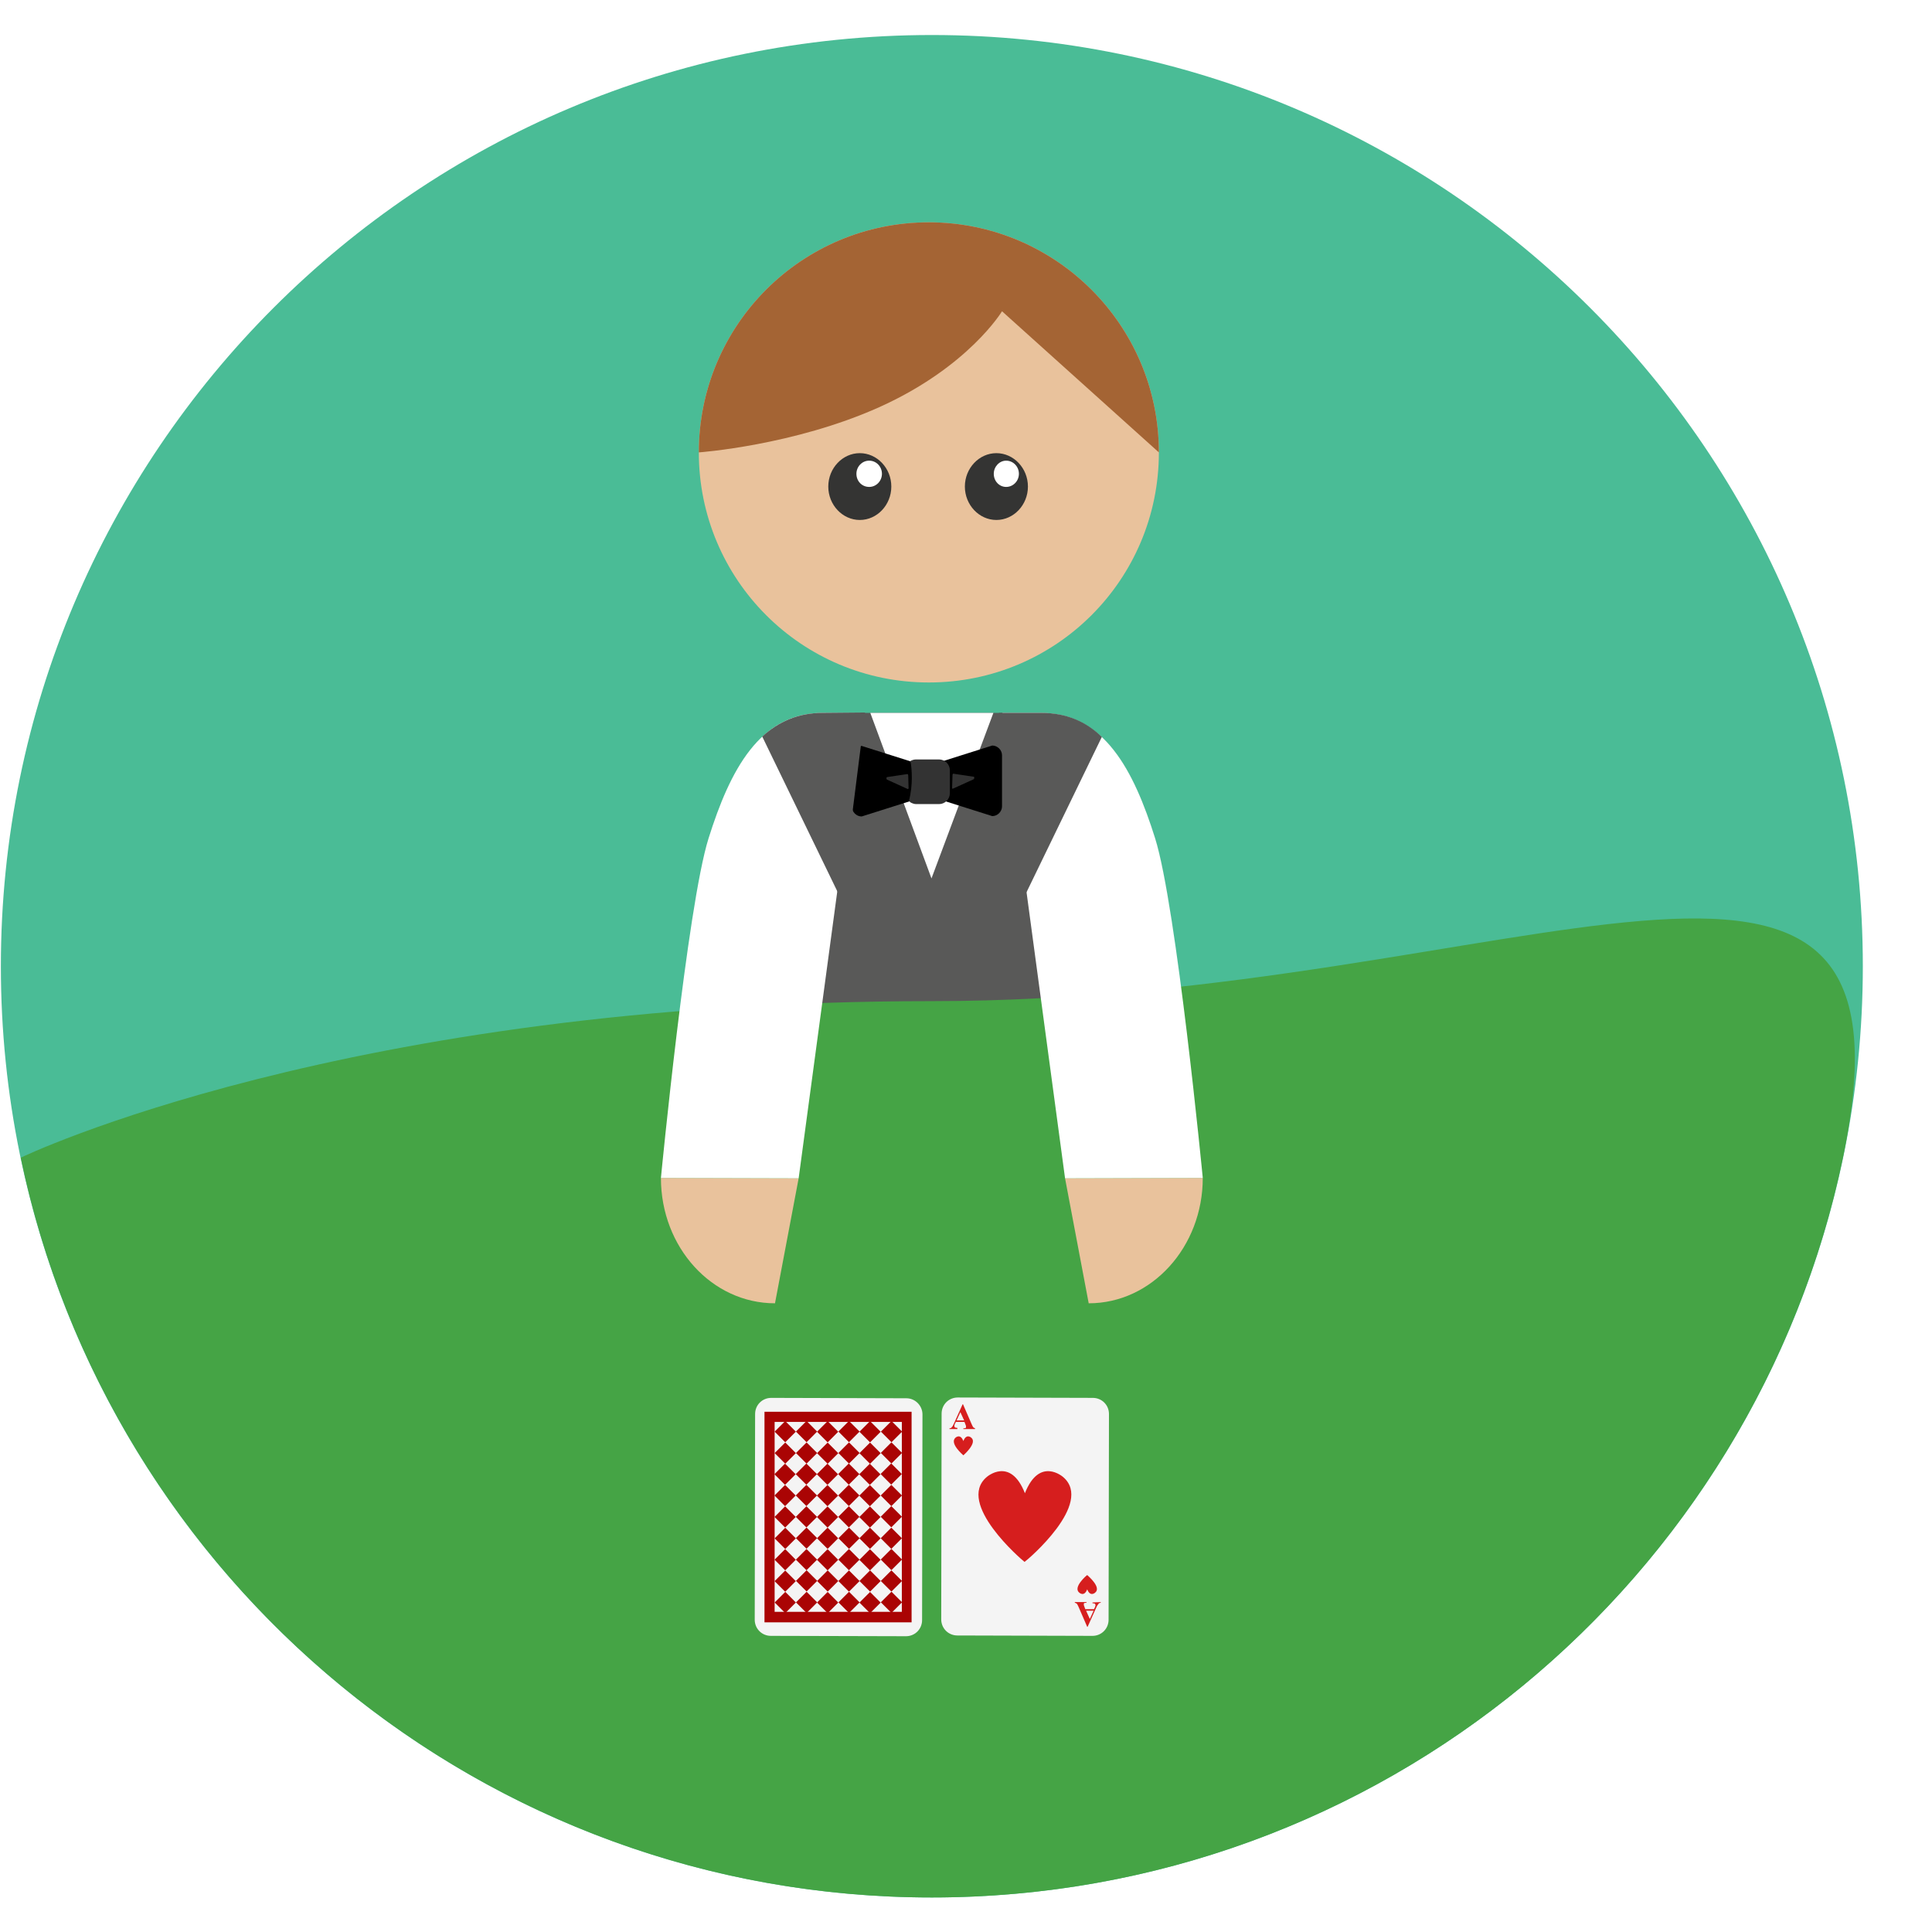 <svg xmlns="http://www.w3.org/2000/svg" xmlns:xlink="http://www.w3.org/1999/xlink" width="500" zoomAndPan="magnify" viewBox="0 0 375 375" height="500" preserveAspectRatio="xMidYMid meet" version="1.0"><defs><clipPath id="f5f8f84cd9"><path d="M 0 6.797 L 362 6.797 L 362 368.297 L 0 368.297 Z M 0 6.797 " clip-rule="nonzero"/></clipPath><clipPath id="2aac830cfb"><path d="M 4 178 L 361 178 L 361 368.297 L 4 368.297 Z M 4 178 " clip-rule="nonzero"/></clipPath></defs><rect x="-37.5" width="450" fill="#ffffff" y="-37.5" height="450" fill-opacity="1"/><rect x="-37.5" width="450" fill="#ffffff" y="-37.5" height="450" fill-opacity="1"/><g clip-path="url(#f5f8f84cd9)"><path fill="#4abc96" d="M 180.871 6.797 C 81.09 6.797 0.168 87.738 0.168 187.547 C 0.168 287.355 81.09 368.297 180.871 368.297 C 280.656 368.297 361.574 287.355 361.574 187.547 C 361.574 87.738 280.656 6.797 180.871 6.797 Z M 180.871 6.797 " fill-opacity="1" fill-rule="nonzero"/></g><path fill="#595958" d="M 224.137 162.703 C 219.984 149.516 214.23 138.371 201.992 138.371 L 159.824 138.371 C 147.586 138.371 141.832 149.516 137.68 162.703 C 133.531 175.891 128.43 228.637 128.43 228.637 C 128.43 242.113 138.336 252.969 150.574 252.969 L 211.172 252.969 C 223.406 252.969 233.312 242.043 233.312 228.637 C 233.312 228.637 228.289 175.891 224.137 162.703 " fill-opacity="1" fill-rule="nonzero"/><path fill="#e9c29c" d="M 180.289 43.152 C 155.598 43.152 135.641 63.113 135.641 87.809 C 135.641 112.508 155.598 132.469 180.289 132.469 C 204.98 132.469 224.938 112.508 224.938 87.809 C 224.938 63.113 204.906 43.152 180.289 43.152 " fill-opacity="1" fill-rule="nonzero"/><path fill="#a46434" d="M 180.289 43.152 C 155.598 43.152 135.641 63.113 135.641 87.809 C 135.641 87.809 154.07 86.5 170.746 78.996 C 188.012 71.199 194.492 60.418 194.492 60.418 L 224.938 87.809 C 224.938 63.113 204.906 43.152 180.289 43.152 " fill-opacity="1" fill-rule="nonzero"/><path fill="#343433" d="M 166.887 87.957 C 163.539 87.957 160.77 90.871 160.77 94.441 C 160.77 98.008 163.539 100.926 166.887 100.926 C 170.238 100.926 173.004 98.008 173.004 94.441 C 173.004 90.871 170.238 87.957 166.887 87.957 " fill-opacity="1" fill-rule="nonzero"/><path fill="#343433" d="M 193.398 87.957 C 190.051 87.957 187.281 90.871 187.281 94.441 C 187.281 98.008 190.051 100.926 193.398 100.926 C 196.75 100.926 199.52 98.008 199.52 94.441 C 199.52 90.871 196.75 87.957 193.398 87.957 " fill-opacity="1" fill-rule="nonzero"/><path fill="#ffffff" d="M 195.293 89.414 C 193.98 89.414 192.891 90.578 192.891 91.961 C 192.891 93.418 193.98 94.512 195.293 94.512 C 196.676 94.512 197.77 93.348 197.77 91.961 C 197.77 90.578 196.676 89.414 195.293 89.414 " fill-opacity="1" fill-rule="nonzero"/><path fill="#ffffff" d="M 168.707 89.414 C 167.324 89.414 166.23 90.578 166.23 91.961 C 166.23 93.418 167.324 94.512 168.707 94.512 C 170.094 94.512 171.184 93.348 171.184 91.961 C 171.184 90.578 170.094 89.414 168.707 89.414 " fill-opacity="1" fill-rule="nonzero"/><path fill="#ffffff" d="M 168.926 138.371 L 180.801 170.5 L 192.816 138.371 Z M 168.926 138.371 " fill-opacity="1" fill-rule="nonzero"/><path fill="#000000" d="M 177.156 147.914 L 167.25 144.781 C 166.23 144.781 165.359 145.656 165.359 146.676 L 165.359 156.586 C 165.359 157.605 166.23 158.477 167.25 158.477 L 177.156 155.344 C 178.176 155.344 179.051 154.473 179.051 153.453 L 179.051 149.809 C 179.051 148.715 178.176 147.914 177.156 147.914 " fill-opacity="1" fill-rule="nonzero"/><path fill="#000000" d="M 192.598 144.707 L 182.691 147.84 C 181.672 147.84 180.801 148.715 180.801 149.734 L 180.801 153.379 C 180.801 154.398 181.672 155.273 182.691 155.273 L 192.598 158.406 C 193.617 158.406 194.492 157.531 194.492 156.512 L 194.492 146.602 C 194.492 145.582 193.617 144.707 192.598 144.707 " fill-opacity="1" fill-rule="nonzero"/><path fill="#333333" d="M 182.258 147.406 L 177.812 147.406 C 177.375 147.406 177.012 147.551 176.719 147.695 C 177.012 149.371 177.23 152.285 176.43 155.492 C 176.574 155.562 176.648 155.711 176.793 155.781 C 177.086 155.93 177.449 156.074 177.812 156.074 L 182.258 156.074 C 183.422 156.074 184.367 155.129 184.367 153.961 L 184.367 149.516 C 184.367 148.352 183.422 147.406 182.258 147.406 " fill-opacity="1" fill-rule="nonzero"/><path fill="#333333" d="M 188.957 150.754 L 185.023 150.172 C 184.949 150.172 184.879 150.32 184.879 150.465 L 184.805 152.867 C 184.805 153.016 184.879 153.16 184.949 153.086 L 188.957 151.266 C 189.031 151.266 189.102 151.121 189.102 150.973 C 189.102 150.828 189.031 150.684 188.957 150.754 " fill-opacity="1" fill-rule="nonzero"/><path fill="#333333" d="M 176.285 150.539 C 176.285 150.391 176.211 150.246 176.137 150.246 L 172.203 150.828 C 172.133 150.828 172.059 150.902 172.059 151.047 C 172.059 151.191 172.133 151.34 172.203 151.34 L 176.211 153.16 C 176.285 153.16 176.355 153.086 176.355 152.941 Z M 176.285 150.539 " fill-opacity="1" fill-rule="nonzero"/><g clip-path="url(#2aac830cfb)"><path fill="#45a445" d="M 180.871 194.32 C 66.887 194.32 4.027 224.703 4.027 224.703 C 21.145 306.664 93.836 368.297 180.871 368.297 C 267.91 368.297 340.598 306.734 357.715 224.703 C 374.832 142.668 294.859 194.32 180.871 194.32 " fill-opacity="1" fill-rule="nonzero"/></g><path fill="#f4f4f4" d="M 212.117 271.328 L 185.898 271.254 C 184.148 271.254 182.766 272.641 182.766 274.387 L 182.691 314.312 C 182.691 316.062 184.078 317.445 185.824 317.445 L 212.047 317.52 C 213.793 317.52 215.176 316.133 215.176 314.387 L 215.25 274.461 C 215.25 272.711 213.867 271.328 212.117 271.328 " fill-opacity="1" fill-rule="nonzero"/><path fill="#d61e1e" d="M 188.957 277.086 C 188.883 277.012 188.738 276.793 188.594 276.43 L 186.918 272.566 L 186.844 272.566 L 185.168 276.281 C 185.023 276.648 184.879 276.867 184.73 277.012 C 184.66 277.156 184.516 277.23 184.297 277.23 L 184.297 277.375 L 185.824 277.375 L 185.824 277.156 C 185.605 277.156 185.461 277.086 185.387 277.086 C 185.316 277.012 185.242 276.938 185.242 276.793 C 185.242 276.719 185.242 276.574 185.316 276.43 L 185.535 275.992 L 187.207 275.992 L 187.426 276.574 C 187.5 276.719 187.5 276.793 187.5 276.867 L 187.5 277.012 C 187.5 277.086 187.5 277.156 187.426 277.156 C 187.355 277.23 187.207 277.23 187.062 277.23 L 186.988 277.23 L 186.988 277.375 L 189.246 277.375 L 189.246 277.23 C 189.176 277.156 189.031 277.156 188.957 277.086 M 185.68 275.699 L 186.406 274.098 L 187.137 275.699 Z M 185.68 275.699 " fill-opacity="1" fill-rule="nonzero"/><path fill="#d61e1e" d="M 188.52 279.051 C 188.52 279.051 187.574 278.176 186.988 279.707 C 186.406 278.176 185.461 279.051 185.461 279.051 C 184.223 280.145 186.918 282.402 186.988 282.477 C 187.062 282.402 189.758 280.07 188.52 279.051 " fill-opacity="1" fill-rule="nonzero"/><path fill="#d61e1e" d="M 212.047 311.035 L 212.047 311.18 C 212.266 311.18 212.41 311.254 212.48 311.254 C 212.555 311.324 212.629 311.398 212.629 311.543 C 212.629 311.617 212.629 311.762 212.555 311.906 L 212.336 312.344 L 210.66 312.344 L 210.441 311.762 C 210.371 311.617 210.371 311.543 210.371 311.473 C 210.371 311.398 210.371 311.398 210.371 311.324 C 210.371 311.254 210.371 311.18 210.441 311.18 C 210.516 311.105 210.66 311.105 210.809 311.105 L 210.879 311.105 L 210.879 310.961 L 208.621 310.961 L 208.621 311.105 C 208.77 311.105 208.84 311.18 208.984 311.254 C 209.059 311.324 209.203 311.543 209.352 311.906 L 211.027 315.77 L 211.098 315.77 L 212.773 312.055 C 212.918 311.691 213.066 311.473 213.211 311.324 C 213.285 311.18 213.43 311.105 213.648 311.105 L 213.648 310.961 Z M 211.535 314.238 L 210.809 312.637 L 212.266 312.637 Z M 211.535 314.238 " fill-opacity="1" fill-rule="nonzero"/><path fill="#d61e1e" d="M 211.027 305.715 C 210.879 305.789 208.184 308.121 209.496 309.141 C 209.496 309.141 210.441 310.016 211.027 308.484 C 211.609 310.016 212.555 309.141 212.555 309.141 C 213.867 308.121 211.172 305.859 211.027 305.715 " fill-opacity="1" fill-rule="nonzero"/><path fill="#d61e1e" d="M 206.363 286.699 C 206.363 286.699 201.777 282.621 198.934 289.832 C 196.094 282.621 191.508 286.699 191.508 286.699 C 185.535 291.801 198.281 302.73 198.863 303.164 C 199.52 302.73 212.336 291.801 206.363 286.699 " fill-opacity="1" fill-rule="nonzero"/><path fill="#f4f4f4" d="M 175.918 271.402 L 149.699 271.328 C 147.949 271.328 146.566 272.711 146.566 274.461 L 146.492 314.387 C 146.492 316.133 147.879 317.52 149.625 317.52 L 175.848 317.59 C 177.594 317.59 178.977 316.207 178.977 314.457 L 179.051 274.535 C 179.051 272.859 177.668 271.402 175.918 271.402 " fill-opacity="1" fill-rule="nonzero"/><path fill="#aa0404" d="M 148.387 274.023 L 176.938 274.023 L 176.938 314.895 L 148.387 314.895 Z M 148.387 274.023 " fill-opacity="1" fill-rule="nonzero"/><path fill="#f4f4f4" d="M 150.355 275.992 L 175.047 275.992 L 175.047 312.855 L 150.355 312.855 Z M 150.355 275.992 " fill-opacity="1" fill-rule="nonzero"/><path fill="#aa0404" d="M 150.355 277.883 L 152.414 275.824 L 154.477 277.883 L 152.414 279.945 Z M 150.355 277.883 " fill-opacity="1" fill-rule="nonzero"/><path fill="#aa0404" d="M 154.488 277.867 L 156.551 275.809 L 158.609 277.871 L 156.551 279.93 Z M 154.488 277.867 " fill-opacity="1" fill-rule="nonzero"/><path fill="#aa0404" d="M 158.586 277.898 L 160.645 275.84 L 162.703 277.898 L 160.645 279.961 Z M 158.586 277.898 " fill-opacity="1" fill-rule="nonzero"/><path fill="#aa0404" d="M 162.727 277.863 L 164.789 275.805 L 166.848 277.867 L 164.785 279.926 Z M 162.727 277.863 " fill-opacity="1" fill-rule="nonzero"/><path fill="#aa0404" d="M 166.816 277.902 L 168.875 275.84 L 170.938 277.902 L 168.875 279.961 Z M 166.816 277.902 " fill-opacity="1" fill-rule="nonzero"/><path fill="#aa0404" d="M 170.98 277.879 L 173.039 275.816 L 175.102 277.879 L 173.039 279.938 Z M 170.98 277.879 " fill-opacity="1" fill-rule="nonzero"/><path fill="#aa0404" d="M 150.359 282.043 L 152.418 279.984 L 154.48 282.047 L 152.418 284.105 Z M 150.359 282.043 " fill-opacity="1" fill-rule="nonzero"/><path fill="#aa0404" d="M 154.496 282.031 L 156.555 279.969 L 158.613 282.031 L 156.555 284.09 Z M 154.496 282.031 " fill-opacity="1" fill-rule="nonzero"/><path fill="#aa0404" d="M 158.586 282.059 L 160.648 280 L 162.707 282.059 L 160.648 284.121 Z M 158.586 282.059 " fill-opacity="1" fill-rule="nonzero"/><path fill="#aa0404" d="M 162.73 282.023 L 164.789 279.965 L 166.848 282.023 L 164.789 284.086 Z M 162.73 282.023 " fill-opacity="1" fill-rule="nonzero"/><path fill="#aa0404" d="M 166.82 282.059 L 168.879 280 L 170.938 282.062 L 168.879 284.121 Z M 166.82 282.059 " fill-opacity="1" fill-rule="nonzero"/><path fill="#aa0404" d="M 170.965 282.008 L 173.023 279.949 L 175.086 282.008 L 173.023 284.07 Z M 170.965 282.008 " fill-opacity="1" fill-rule="nonzero"/><path fill="#aa0404" d="M 150.312 286.145 L 152.375 284.086 L 154.434 286.148 L 152.375 288.207 Z M 150.312 286.145 " fill-opacity="1" fill-rule="nonzero"/><path fill="#aa0404" d="M 154.449 286.125 L 156.512 284.062 L 158.57 286.125 L 156.512 288.184 Z M 154.449 286.125 " fill-opacity="1" fill-rule="nonzero"/><path fill="#aa0404" d="M 158.543 286.152 L 160.605 284.094 L 162.664 286.156 L 160.602 288.215 Z M 158.543 286.152 " fill-opacity="1" fill-rule="nonzero"/><path fill="#aa0404" d="M 162.684 286.121 L 164.746 284.059 L 166.805 286.121 L 164.742 288.18 Z M 162.684 286.121 " fill-opacity="1" fill-rule="nonzero"/><path fill="#aa0404" d="M 166.773 286.16 L 168.836 284.102 L 170.895 286.164 L 168.836 288.223 Z M 166.773 286.16 " fill-opacity="1" fill-rule="nonzero"/><path fill="#aa0404" d="M 170.922 286.105 L 172.98 284.043 L 175.039 286.105 L 172.98 288.164 Z M 170.922 286.105 " fill-opacity="1" fill-rule="nonzero"/><path fill="#aa0404" d="M 150.324 290.277 L 152.383 288.219 L 154.441 290.281 L 152.383 292.34 Z M 150.324 290.277 " fill-opacity="1" fill-rule="nonzero"/><path fill="#aa0404" d="M 154.461 290.266 L 156.52 288.203 L 158.578 290.266 L 156.52 292.324 Z M 154.461 290.266 " fill-opacity="1" fill-rule="nonzero"/><path fill="#aa0404" d="M 158.555 290.293 L 160.613 288.234 L 162.672 290.297 L 160.613 292.355 Z M 158.555 290.293 " fill-opacity="1" fill-rule="nonzero"/><path fill="#aa0404" d="M 162.695 290.262 L 164.754 288.199 L 166.812 290.262 L 164.754 292.32 Z M 162.695 290.262 " fill-opacity="1" fill-rule="nonzero"/><path fill="#aa0404" d="M 166.785 290.305 L 168.848 288.242 L 170.906 290.305 L 168.844 292.363 Z M 166.785 290.305 " fill-opacity="1" fill-rule="nonzero"/><path fill="#aa0404" d="M 170.949 290.273 L 173.008 288.215 L 175.07 290.277 L 173.008 292.336 Z M 170.949 290.273 " fill-opacity="1" fill-rule="nonzero"/><path fill="#aa0404" d="M 150.332 294.438 L 152.395 292.375 L 154.453 294.438 L 152.395 296.496 Z M 150.332 294.438 " fill-opacity="1" fill-rule="nonzero"/><path fill="#aa0404" d="M 154.469 294.422 L 156.527 292.359 L 158.59 294.422 L 156.527 296.48 Z M 154.469 294.422 " fill-opacity="1" fill-rule="nonzero"/><path fill="#aa0404" d="M 158.562 294.449 L 160.621 292.391 L 162.684 294.449 L 160.621 296.512 Z M 158.562 294.449 " fill-opacity="1" fill-rule="nonzero"/><path fill="#aa0404" d="M 162.699 294.414 L 164.762 292.355 L 166.82 294.414 L 164.762 296.477 Z M 162.699 294.414 " fill-opacity="1" fill-rule="nonzero"/><path fill="#aa0404" d="M 166.793 294.457 L 168.852 292.395 L 170.91 294.457 L 168.852 296.516 Z M 166.793 294.457 " fill-opacity="1" fill-rule="nonzero"/><path fill="#aa0404" d="M 170.941 294.398 L 173.004 292.336 L 175.062 294.395 L 173.004 296.457 Z M 170.941 294.398 " fill-opacity="1" fill-rule="nonzero"/><path fill="#aa0404" d="M 150.359 298.594 L 152.418 296.535 L 154.477 298.594 L 152.418 300.656 Z M 150.359 298.594 " fill-opacity="1" fill-rule="nonzero"/><path fill="#aa0404" d="M 154.484 298.547 L 156.547 296.488 L 158.605 298.547 L 156.547 300.609 Z M 154.484 298.547 " fill-opacity="1" fill-rule="nonzero"/><path fill="#aa0404" d="M 158.574 298.578 L 160.633 296.516 L 162.691 298.578 L 160.633 300.641 Z M 158.574 298.578 " fill-opacity="1" fill-rule="nonzero"/><path fill="#aa0404" d="M 162.734 298.566 L 164.797 296.508 L 166.855 298.566 L 164.797 300.629 Z M 162.734 298.566 " fill-opacity="1" fill-rule="nonzero"/><path fill="#aa0404" d="M 166.805 298.578 L 168.863 296.52 L 170.926 298.578 L 168.863 300.641 Z M 166.805 298.578 " fill-opacity="1" fill-rule="nonzero"/><path fill="#aa0404" d="M 170.945 298.574 L 173.004 296.516 L 175.062 298.574 L 173.004 300.637 Z M 170.945 298.574 " fill-opacity="1" fill-rule="nonzero"/><path fill="#aa0404" d="M 150.34 302.738 L 152.402 300.68 L 154.461 302.742 L 152.402 304.801 Z M 150.34 302.738 " fill-opacity="1" fill-rule="nonzero"/><path fill="#aa0404" d="M 154.48 302.723 L 156.539 300.664 L 158.598 302.723 L 156.539 304.785 Z M 154.48 302.723 " fill-opacity="1" fill-rule="nonzero"/><path fill="#aa0404" d="M 158.574 302.754 L 160.633 300.691 L 162.691 302.754 L 160.633 304.812 Z M 158.574 302.754 " fill-opacity="1" fill-rule="nonzero"/><path fill="#aa0404" d="M 162.719 302.719 L 164.781 300.66 L 166.84 302.723 L 164.777 304.781 Z M 162.719 302.719 " fill-opacity="1" fill-rule="nonzero"/><path fill="#aa0404" d="M 166.805 302.762 L 168.863 300.699 L 170.926 302.762 L 168.863 304.82 Z M 166.805 302.762 " fill-opacity="1" fill-rule="nonzero"/><path fill="#aa0404" d="M 170.957 302.703 L 173.016 300.641 L 175.078 302.703 L 173.016 304.766 Z M 170.957 302.703 " fill-opacity="1" fill-rule="nonzero"/><path fill="#aa0404" d="M 150.348 306.898 L 152.41 304.84 L 154.469 306.898 L 152.406 308.961 Z M 150.348 306.898 " fill-opacity="1" fill-rule="nonzero"/><path fill="#aa0404" d="M 154.5 306.844 L 156.559 304.781 L 158.621 306.84 L 156.562 308.902 Z M 154.5 306.844 " fill-opacity="1" fill-rule="nonzero"/><path fill="#aa0404" d="M 158.594 306.871 L 160.652 304.809 L 162.715 306.871 L 160.652 308.93 Z M 158.594 306.871 " fill-opacity="1" fill-rule="nonzero"/><path fill="#aa0404" d="M 162.727 306.879 L 164.785 304.816 L 166.844 306.879 L 164.785 308.938 Z M 162.727 306.879 " fill-opacity="1" fill-rule="nonzero"/><path fill="#aa0404" d="M 166.824 306.871 L 168.883 304.809 L 170.941 306.871 L 168.883 308.93 Z M 166.824 306.871 " fill-opacity="1" fill-rule="nonzero"/><path fill="#aa0404" d="M 170.961 306.867 L 173.023 304.805 L 175.082 306.867 L 173.023 308.926 Z M 170.961 306.867 " fill-opacity="1" fill-rule="nonzero"/><path fill="#aa0404" d="M 150.363 311.039 L 152.422 308.98 L 154.48 311.043 L 152.422 313.102 Z M 150.363 311.039 " fill-opacity="1" fill-rule="nonzero"/><path fill="#aa0404" d="M 154.5 311.023 L 156.562 308.961 L 158.621 311.023 L 156.559 313.082 Z M 154.5 311.023 " fill-opacity="1" fill-rule="nonzero"/><path fill="#aa0404" d="M 158.586 311.051 L 160.648 308.992 L 162.707 311.055 L 160.648 313.113 Z M 158.586 311.051 " fill-opacity="1" fill-rule="nonzero"/><path fill="#aa0404" d="M 162.734 311.02 L 164.793 308.961 L 166.852 311.023 L 164.793 313.082 Z M 162.734 311.02 " fill-opacity="1" fill-rule="nonzero"/><path fill="#aa0404" d="M 166.816 311.062 L 168.879 309 L 170.938 311.062 L 168.879 313.121 Z M 166.816 311.062 " fill-opacity="1" fill-rule="nonzero"/><path fill="#aa0404" d="M 170.969 311.004 L 173.031 308.941 L 175.09 311.004 L 173.031 313.062 Z M 170.969 311.004 " fill-opacity="1" fill-rule="nonzero"/><path fill="#e9c29c" d="M 128.285 228.637 C 128.285 242.113 138.191 252.969 150.426 252.969 L 155.016 228.711 Z M 128.285 228.637 " fill-opacity="1" fill-rule="nonzero"/><path fill="#ffffff" d="M 159.676 138.371 C 147.441 138.371 141.688 149.516 137.535 162.703 C 133.383 175.891 128.285 228.637 128.285 228.637 L 155.016 228.711 L 167.18 138.371 Z M 159.676 138.371 " fill-opacity="1" fill-rule="nonzero"/><path fill="#595958" d="M 159.676 138.371 C 154.871 138.371 151.082 140.117 147.949 142.961 L 163.32 174.652 L 167.906 138.297 Z M 159.676 138.371 " fill-opacity="1" fill-rule="nonzero"/><path fill="#e9c29c" d="M 206.727 228.711 L 211.316 252.969 C 223.555 252.969 233.457 242.043 233.457 228.637 Z M 206.727 228.711 " fill-opacity="1" fill-rule="nonzero"/><path fill="#ffffff" d="M 224.207 162.703 C 220.059 149.516 214.305 138.371 202.066 138.371 L 194.566 138.371 L 206.727 228.711 L 233.457 228.637 C 233.457 228.637 228.359 175.891 224.207 162.703 " fill-opacity="1" fill-rule="nonzero"/><path fill="#595958" d="M 202.141 138.371 L 193.91 138.371 L 198.496 174.727 L 213.867 143.035 C 210.809 140.047 206.945 138.371 202.141 138.371 " fill-opacity="1" fill-rule="nonzero"/></svg>